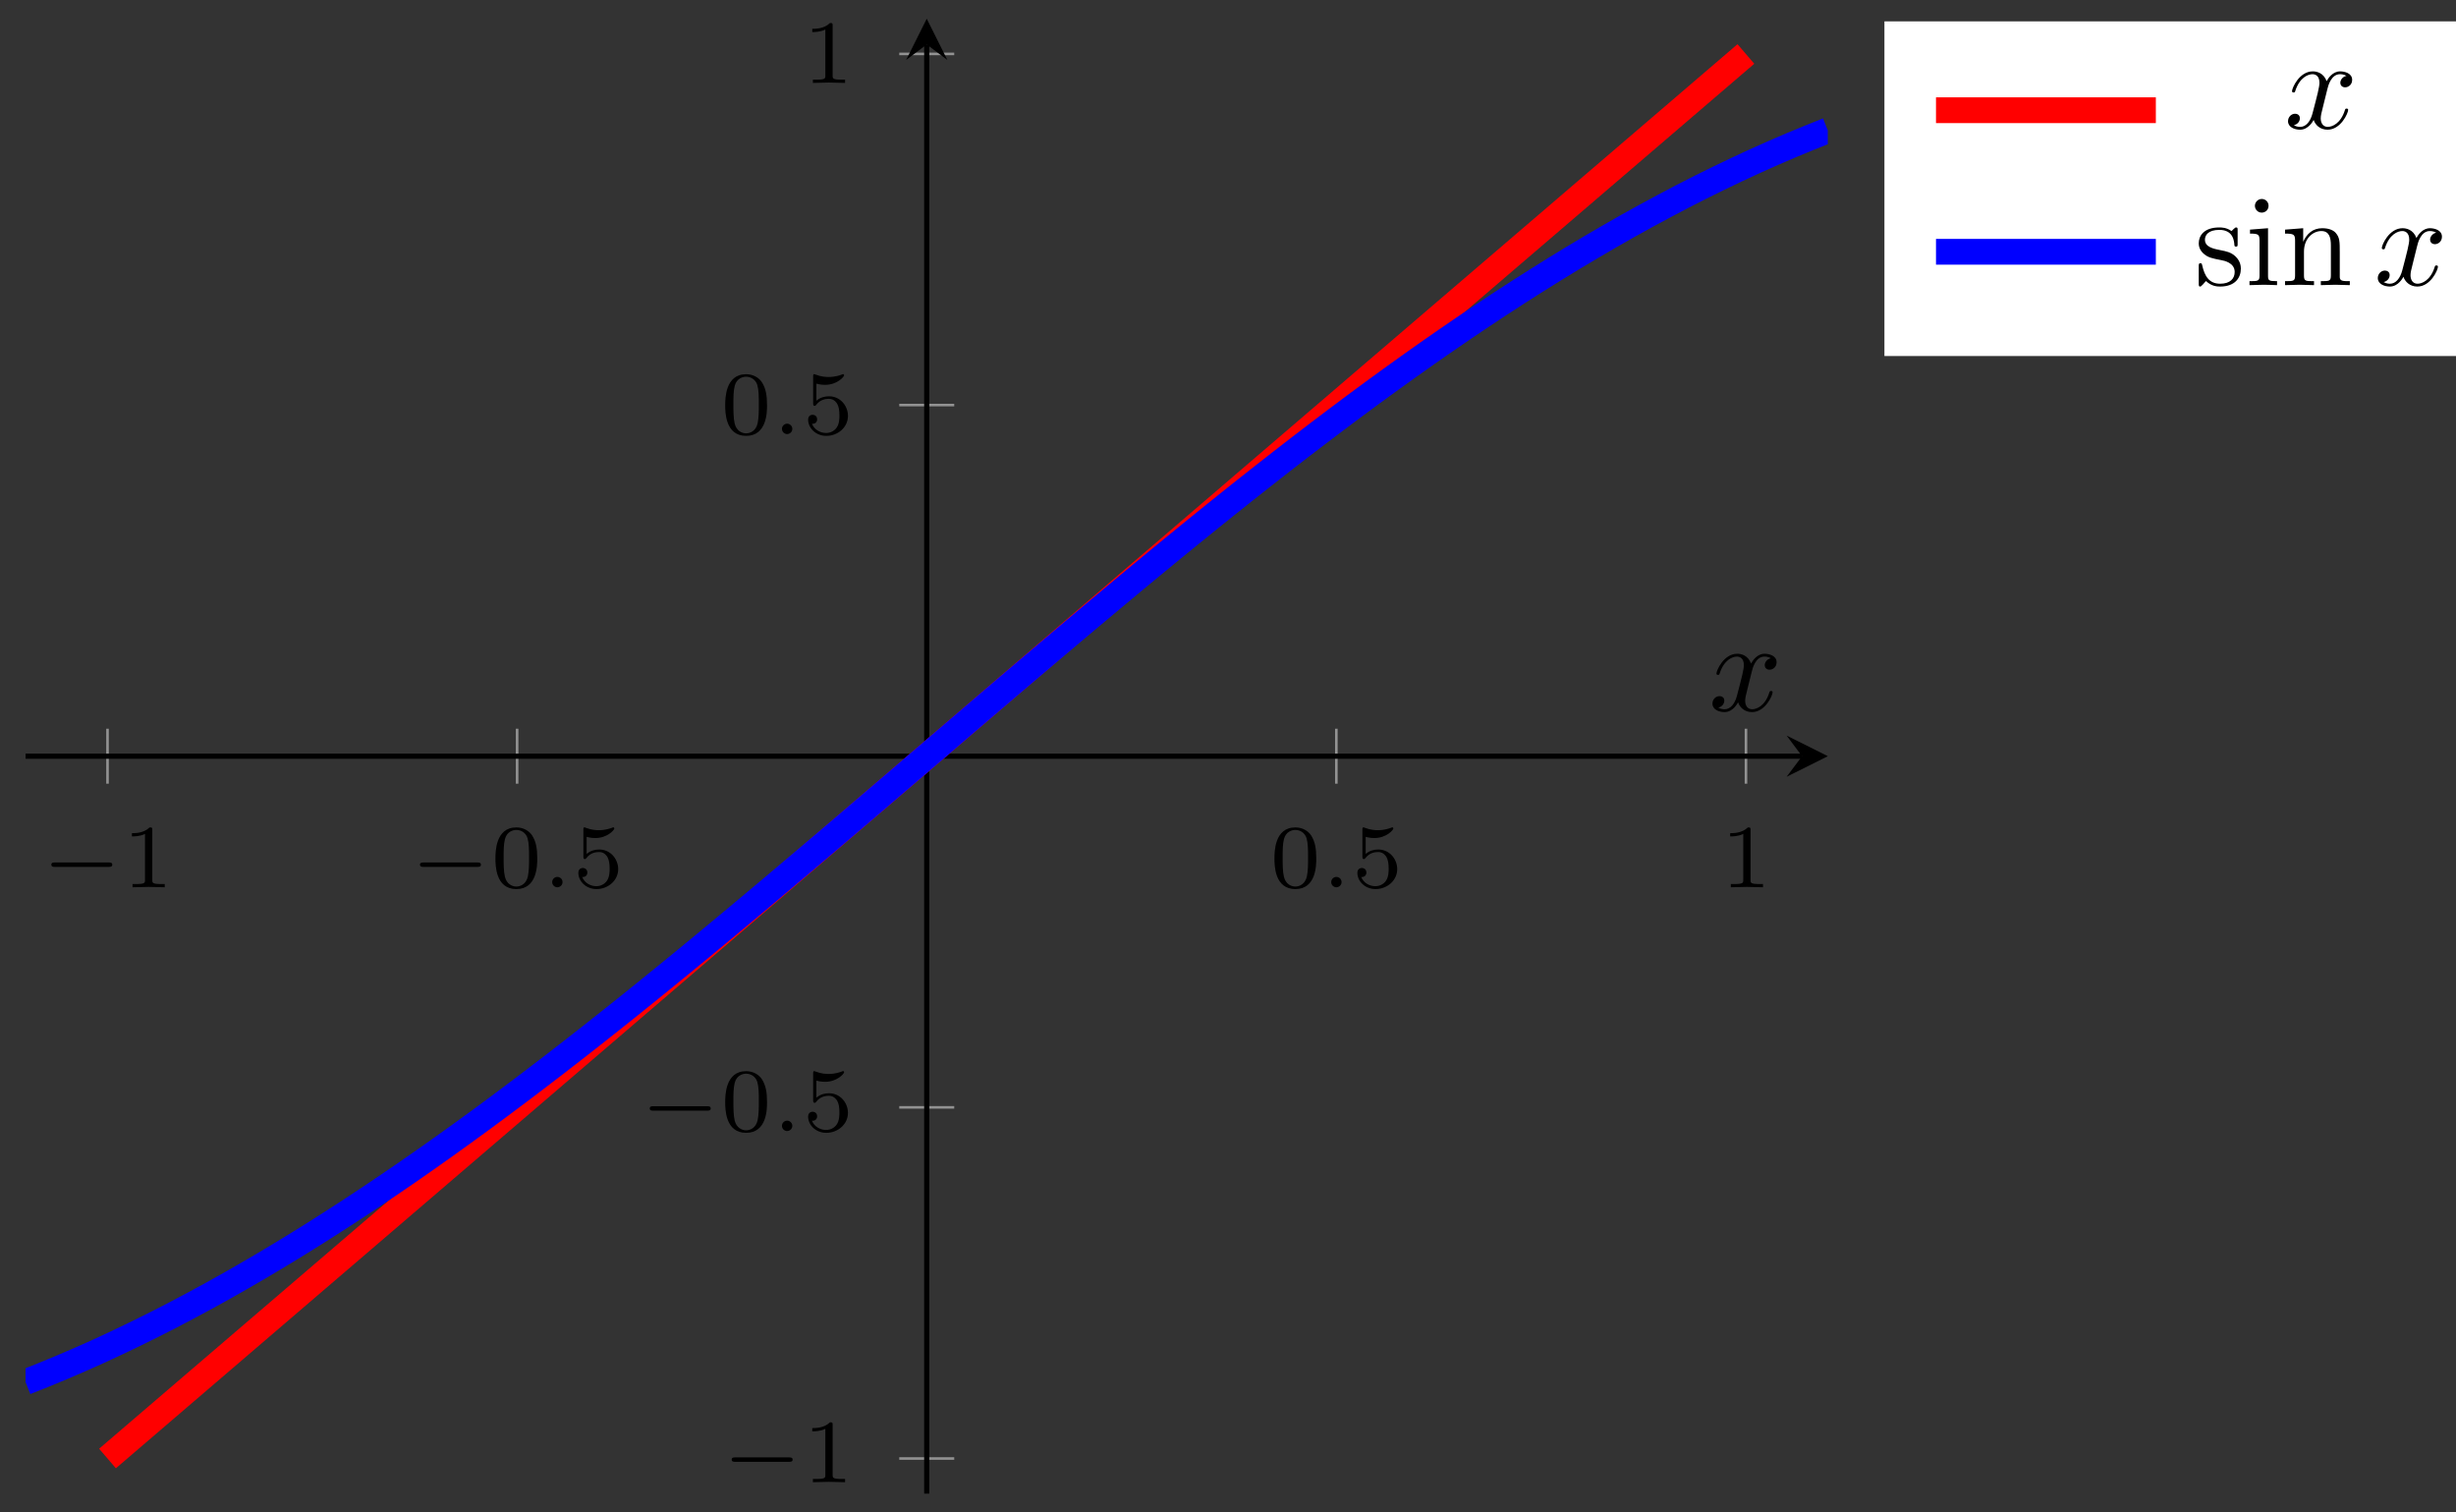 <svg xmlns="http://www.w3.org/2000/svg" xmlns:xlink="http://www.w3.org/1999/xlink" version="1.1" width="190pt" height="117pt" viewBox="0 0 190 117">
<rect x="0" y="0" width="190" height="117" fill="#333333" stroke="none"/>
<defs>
<clipPath id="clip_1">
<path transform="matrix(1,0,0,-1,1.979,115.542)" d="M0-141.746H139.421V255.834H0"/>
</clipPath>
<clipPath id="clip_2">
<path transform="matrix(1,0,0,-1,1.979,115.542)" d="M-141.739 0V114.087H281.16V0"/>
</clipPath>
<path id="font_3_1" d="M.744 .226C.76 .226 .784 .226 .784 .25 .784 .275 .761 .275 .744 .275H.148C.132 .275 .108 .275 .108 .251 .108 .226 .131 .226 .148 .226H.744Z"/>
<path id="font_4_2" d="M.335 .636C.335 .663 .333 .664 .305 .664 .241 .601 .15 .6 .109 .6V.564C.133 .564 .199 .564 .254 .592V.082C.254 .049 .254 .036 .154 .036H.116V0C.134 .001 .257 .004 .294 .004 .325 .004 .451 .001 .473 0V.036H.435C.335 .036 .335 .049 .335 .082V.636Z"/>
<path id="font_4_1" d="M.516 .319C.516 .429 .503 .508 .457 .578 .426 .624 .364 .664 .284 .664 .052 .664 .052 .391 .052 .319 .052 .247 .052-.02 .284-.02 .516-.02 .516 .247 .516 .319M.284 .008C.238 .008 .177 .035 .157 .117 .143 .176 .143 .258 .143 .332 .143 .405 .143 .481 .158 .536 .179 .615 .243 .636 .284 .636 .338 .636 .39 .603 .408 .545 .424 .491 .425 .419 .425 .332 .425 .258 .425 .184 .412 .121 .392 .03 .324 .008 .284 .008Z"/>
<path id="font_5_1" d="M.227 .057C.227 .093 .197 .115 .17 .115 .137 .115 .112 .088 .112 .058 .112 .022 .142 0 .169 0 .202 0 .227 .027 .227 .057Z"/>
<path id="font_4_3" d="M.155 .559C.206 .546 .236 .546 .252 .546 .384 .546 .462 .636 .462 .651 .462 .662 .455 .665 .45 .665 .448 .665 .446 .665 .442 .662 .418 .653 .365 .633 .291 .633 .263 .633 .21 .635 .145 .66 .135 .665 .133 .665 .132 .665 .119 .665 .119 .654 .119 .638V.343C.119 .325 .119 .313 .135 .313 .144 .313 .145 .315 .155 .327 .198 .383 .259 .391 .294 .391 .354 .391 .381 .343 .386 .335 .404 .301 .41 .263 .41 .205 .41 .175 .41 .116 .38 .072 .355 .036 .312 .012 .263 .012 .198 .012 .131 .048 .106 .114 .144 .111 .163 .136 .163 .163 .163 .206 .126 .214 .113 .214 .111 .214 .063 .214 .063 .16 .063 .07 .145-.02 .265-.02 .393-.02 .505 .075 .505 .201 .505 .314 .419 .419 .295 .419 .251 .419 .199 .408 .155 .37V.559Z"/>
<clipPath id="clip_6">
<path transform="matrix(1,0,0,-1,1.979,115.542)" d="M0 0H139.421V114.087H0Z"/>
</clipPath>
<path id="font_7_1" d="M.334 .302C.34 .328 .363 .42 .433 .42 .438 .42 .462 .42 .483 .407 .455 .402 .435 .377 .435 .353 .435 .337 .446 .318 .473 .318 .495 .318 .527 .336 .527 .376 .527 .428 .468 .442 .434 .442 .376 .442 .341 .389 .329 .366 .304 .432 .25 .442 .221 .442 .117 .442 .06 .313 .06 .288 .06 .278 .07 .278 .072 .278 .08 .278 .083 .28 .085 .289 .119 .395 .185 .42 .219 .42 .238 .42 .273 .411 .273 .353 .273 .322 .256 .255 .219 .115 .203 .053 .168 .011 .124 .011 .118 .011 .095 .011 .074 .024 .099 .029 .121 .05 .121 .078 .121 .105 .099 .113 .084 .113 .054 .113 .029 .087 .029 .055 .029 .009 .079-.011 .123-.011 .189-.011 .225 .059 .228 .065 .24 .028 .276-.011 .336-.011 .439-.011 .496 .118 .496 .143 .496 .153 .487 .153 .484 .153 .475 .153 .473 .149 .471 .142 .438 .035 .37 .011 .338 .011 .299 .011 .283 .043 .283 .077 .283 .099 .289 .121 .3 .165L.334 .302Z"/>
<path id="font_8_3" d="M.208 .194C.23 .19 .312 .174 .312 .102 .312 .051 .277 .011 .199 .011 .115 .011 .079 .068 .06 .153 .057 .166 .056 .17 .046 .17 .033 .17 .033 .163 .033 .145V.013C.033-.004 .033-.011 .044-.011 .049-.011 .05-.01 .069 .009 .071 .011 .071 .013 .089 .032 .133-.01 .178-.011 .199-.011 .314-.011 .36 .056 .36 .128 .36 .181 .33 .211 .318 .223 .285 .255 .246 .263 .204 .271 .148 .282 .081 .295 .081 .353 .081 .388 .107 .429 .193 .429 .303 .429 .308 .339 .31 .308 .311 .299 .32 .299 .322 .299 .335 .299 .335 .304 .335 .323V.424C.335 .441 .335 .448 .324 .448 .319 .448 .317 .448 .304 .436 .301 .432 .291 .423 .287 .42 .249 .448 .208 .448 .193 .448 .071 .448 .033 .381 .033 .325 .033 .29 .049 .262 .076 .24 .108 .214 .136 .208 .208 .194Z"/>
<path id="font_8_1" d="M.177 .442 .037 .431V.4C.102 .4 .111 .394 .111 .345V.076C.111 .031 .1 .031 .033 .031V0C.065 .001 .119 .003 .143 .003 .178 .003 .213 .001 .247 0V.031C.181 .031 .177 .036 .177 .075V.442M.181 .616C.181 .648 .156 .669 .128 .669 .097 .669 .075 .642 .075 .616 .075 .589 .097 .563 .128 .563 .156 .563 .181 .584 .181 .616Z"/>
<path id="font_8_2" d="M.11 .344V.076C.11 .031 .099 .031 .032 .031V0C.067 .001 .118 .003 .145 .003 .171 .003 .223 .001 .257 0V.031C.19 .031 .179 .031 .179 .076V.26C.179 .364 .25 .42 .314 .42 .377 .42 .388 .366 .388 .309V.076C.388 .031 .377 .031 .31 .031V0C.345 .001 .396 .003 .423 .003 .449 .003 .501 .001 .535 0V.031C.483 .031 .458 .031 .457 .061V.252C.457 .338 .457 .369 .426 .405 .412 .422 .379 .442 .321 .442 .248 .442 .201 .399 .173 .337V.442L.032 .431V.4C.102 .4 .11 .393 .11 .344Z"/>
</defs>
<g clip-path="url(#clip_1)">
<path transform="matrix(1,0,0,-1,1.979,115.542)" stroke-width=".199" stroke-linecap="butt" stroke-miterlimit="10" stroke-linejoin="miter" fill="none" stroke="#929292" d="M6.338 54.918V59.17M38.026 54.918V59.17M101.403 54.918V59.17M133.092 54.918V59.17"/>
</g>
<g clip-path="url(#clip_2)">
<path transform="matrix(1,0,0,-1,1.979,115.542)" stroke-width=".199" stroke-linecap="butt" stroke-miterlimit="10" stroke-linejoin="miter" fill="none" stroke="#929292" d="M67.589 2.716H71.841M67.589 29.88H71.841M67.589 84.207H71.841M67.589 111.371H71.841"/>
</g>
<path transform="matrix(1,0,0,-1,1.979,115.542)" stroke-width=".399" stroke-linecap="butt" stroke-miterlimit="10" stroke-linejoin="miter" fill="none" stroke="#000000" d="M0 57.044H137.429"/>
<path transform="matrix(1,0,0,-1,139.411,58.496)" d="M1.993 0-1.196 1.594 0 0-1.196-1.594"/>
<path transform="matrix(1,0,0,-1,1.979,115.542)" stroke-width=".399" stroke-linecap="butt" stroke-miterlimit="10" stroke-linejoin="miter" fill="none" stroke="#000000" d="M69.715 0V112.095"/>
<path transform="matrix(0,-1,-1,-0,71.695,3.442)" d="M1.993 0-1.196 1.594 0 0-1.196-1.594"/>
<use data-text="&#x2212;" xlink:href="#font_3_1" transform="matrix(6.974,0,0,-6.974,3.218,68.637)"/>
<use data-text="1" xlink:href="#font_4_2" transform="matrix(6.974,0,0,-6.974,9.445,68.637)"/>
<use data-text="&#x2212;" xlink:href="#font_3_1" transform="matrix(6.974,0,0,-6.974,31.737,68.637)"/>
<use data-text="0" xlink:href="#font_4_1" transform="matrix(6.974,0,0,-6.974,37.965,68.637)"/>
<use data-text="." xlink:href="#font_5_1" transform="matrix(6.974,0,0,-6.974,41.936,68.637)"/>
<use data-text="5" xlink:href="#font_4_3" transform="matrix(6.974,0,0,-6.974,44.302,68.637)"/>
<use data-text="0" xlink:href="#font_4_1" transform="matrix(6.974,0,0,-6.974,98.23,68.637)"/>
<use data-text="." xlink:href="#font_5_1" transform="matrix(6.974,0,0,-6.974,102.203,68.637)"/>
<use data-text="5" xlink:href="#font_4_3" transform="matrix(6.974,0,0,-6.974,104.569,68.637)"/>
<use data-text="1" xlink:href="#font_4_2" transform="matrix(6.974,0,0,-6.974,133.089,68.637)"/>
<use data-text="&#x2212;" xlink:href="#font_3_1" transform="matrix(6.974,0,0,-6.974,55.851,114.658)"/>
<use data-text="1" xlink:href="#font_4_2" transform="matrix(6.974,0,0,-6.974,62.078,114.658)"/>
<use data-text="&#x2212;" xlink:href="#font_3_1" transform="matrix(6.974,0,0,-6.974,49.513,87.493)"/>
<use data-text="0" xlink:href="#font_4_1" transform="matrix(6.974,0,0,-6.974,55.74,87.493)"/>
<use data-text="." xlink:href="#font_5_1" transform="matrix(6.974,0,0,-6.974,59.711,87.493)"/>
<use data-text="5" xlink:href="#font_4_3" transform="matrix(6.974,0,0,-6.974,62.077,87.493)"/>
<use data-text="0" xlink:href="#font_4_1" transform="matrix(6.974,0,0,-6.974,55.74,33.578)"/>
<use data-text="." xlink:href="#font_5_1" transform="matrix(6.974,0,0,-6.974,59.712,33.578)"/>
<use data-text="5" xlink:href="#font_4_3" transform="matrix(6.974,0,0,-6.974,62.078,33.578)"/>
<use data-text="1" xlink:href="#font_4_2" transform="matrix(6.974,0,0,-6.974,62.078,6.413)"/>
<g clip-path="url(#clip_6)">
<path transform="matrix(1,0,0,-1,1.979,115.542)" stroke-width="1.993" stroke-linecap="butt" stroke-miterlimit="10" stroke-linejoin="miter" fill="none" stroke="#ff0000" d="M6.338 2.716 7.618 3.814 8.898 4.911 10.179 6.009 11.459 7.106 12.739 8.204 14.019 9.301 15.3 10.399 16.58 11.496 17.86 12.594 19.141 13.691 20.421 14.789 21.701 15.886 22.981 16.983 24.262 18.081 25.542 19.178 26.822 20.276 28.103 21.373 29.383 22.471 30.663 23.568 31.943 24.666 33.224 25.763 34.504 26.861 35.784 27.958 37.065 29.056 38.345 30.153 39.625 31.251 40.905 32.348 42.186 33.446 43.466 34.543 44.746 35.64 46.027 36.738 47.307 37.835 48.587 38.933 49.867 40.03 51.148 41.128 52.428 42.225 53.708 43.323 54.989 44.42 56.269 45.518 57.549 46.615 58.829 47.713 60.11 48.81 61.39 49.908 62.67 51.005 63.951 52.103 65.231 53.2 66.511 54.297 67.791 55.395 69.072 56.492 70.352 57.59 71.632 58.687 72.913 59.785 74.193 60.882 75.473 61.98 76.753 63.077 78.034 64.175 79.314 65.272 80.594 66.37 81.875 67.467 83.155 68.565 84.435 69.662 85.715 70.76 86.996 71.857 88.276 72.954 89.556 74.052 90.837 75.149 92.117 76.247 93.397 77.344 94.677 78.442 95.958 79.539 97.238 80.637 98.518 81.734 99.799 82.832 101.079 83.929 102.359 85.027 103.639 86.124 104.92 87.222 106.2 88.319 107.48 89.417 108.761 90.514 110.041 91.612 111.321 92.709 112.601 93.806 113.882 94.904 115.162 96.001 116.442 97.099 117.723 98.196 119.003 99.294 120.283 100.391 121.563 101.489 122.844 102.586 124.124 103.684 125.404 104.781 126.685 105.879 127.965 106.976 129.245 108.074 130.525 109.171 131.806 110.269 133.086 111.366"/>
<path transform="matrix(1,0,0,-1,1.979,115.542)" stroke-width="1.993" stroke-linecap="butt" stroke-miterlimit="10" stroke-linejoin="miter" fill="none" stroke="#0000ff" d="M0 8.628 1.408 9.188 2.817 9.772 4.225 10.378 5.633 11.006 7.041 11.66 8.45 12.335 9.858 13.03 11.266 13.748 12.675 14.49 14.083 15.25 15.491 16.03 16.899 16.834 18.308 17.655 19.716 18.496 21.124 19.355 22.533 20.234 23.941 21.132 25.349 22.044 26.758 22.977 28.166 23.927 29.574 24.891 30.982 25.872 32.391 26.868 33.799 27.88 35.207 28.905 36.616 29.944 38.024 30.998 39.432 32.063 40.84 33.141 42.249 34.231 43.657 35.332 45.065 36.444 46.474 37.565 47.882 38.698 49.29 39.838 50.699 40.987 52.107 42.144 53.515 43.31 54.923 44.48 56.332 45.658 57.74 46.841 59.148 48.03 60.557 49.222 61.965 50.418 63.373 51.618 64.781 52.82 66.19 54.025 67.598 55.231 69.006 56.437 70.415 57.643 71.823 58.849 73.231 60.056 74.64 61.261 76.048 62.463 77.456 63.662 78.864 64.858 80.273 66.051 81.681 67.239 83.089 68.422 84.498 69.6 85.906 70.772 87.314 71.936 88.722 73.094 90.131 74.242 91.539 75.383 92.947 76.515 94.356 77.637 95.764 78.747 97.172 79.849 98.581 80.94 99.989 82.017 101.397 83.083 102.805 84.137 104.214 85.177 105.622 86.201 107.03 87.212 108.439 88.21 109.847 89.19 111.255 90.155 112.663 91.104 114.072 92.037 115.48 92.95 116.888 93.847 118.297 94.727 119.705 95.587 121.113 96.427 122.522 97.249 123.93 98.053 125.338 98.833 126.746 99.593 128.155 100.335 129.563 101.053 130.971 101.749 132.38 102.424 133.788 103.077 135.196 103.705 136.604 104.312 138.013 104.895 139.421 105.456"/>
</g>
<use data-text="x" xlink:href="#font_7_1" transform="matrix(9.963,0,0,-9.963,132.189,54.976)"/>
<path transform="matrix(1,0,0,-1,1.979,115.542)" d="M143.803 88.001H192.353V113.888H143.803Z" fill="#ffffff"/>
<path transform="matrix(1,0,0,-1,149.772,8.526)" stroke-width="1.993" stroke-linecap="butt" stroke-miterlimit="10" stroke-linejoin="miter" fill="none" stroke="#ff0000" d="M0 0H8.504 17.008"/>
<use data-text="x" xlink:href="#font_7_1" transform="matrix(9.963,0,0,-9.963,176.716,9.924)"/>
<path transform="matrix(1,0,0,-1,149.772,19.477)" stroke-width="1.993" stroke-linecap="butt" stroke-miterlimit="10" stroke-linejoin="miter" fill="none" stroke="#0000ff" d="M0 0H8.504 17.008"/>
<use data-text="s" xlink:href="#font_8_3" transform="matrix(9.963,0,0,-9.963,169.77,22.057)"/>
<use data-text="i" xlink:href="#font_8_1" transform="matrix(9.963,0,0,-9.963,173.695,22.057)"/>
<use data-text="n" xlink:href="#font_8_2" transform="matrix(9.963,0,0,-9.963,176.455,22.057)"/>
<use data-text="x" xlink:href="#font_7_1" transform="matrix(9.963,0,0,-9.963,183.662,22.057)"/>
</svg>
